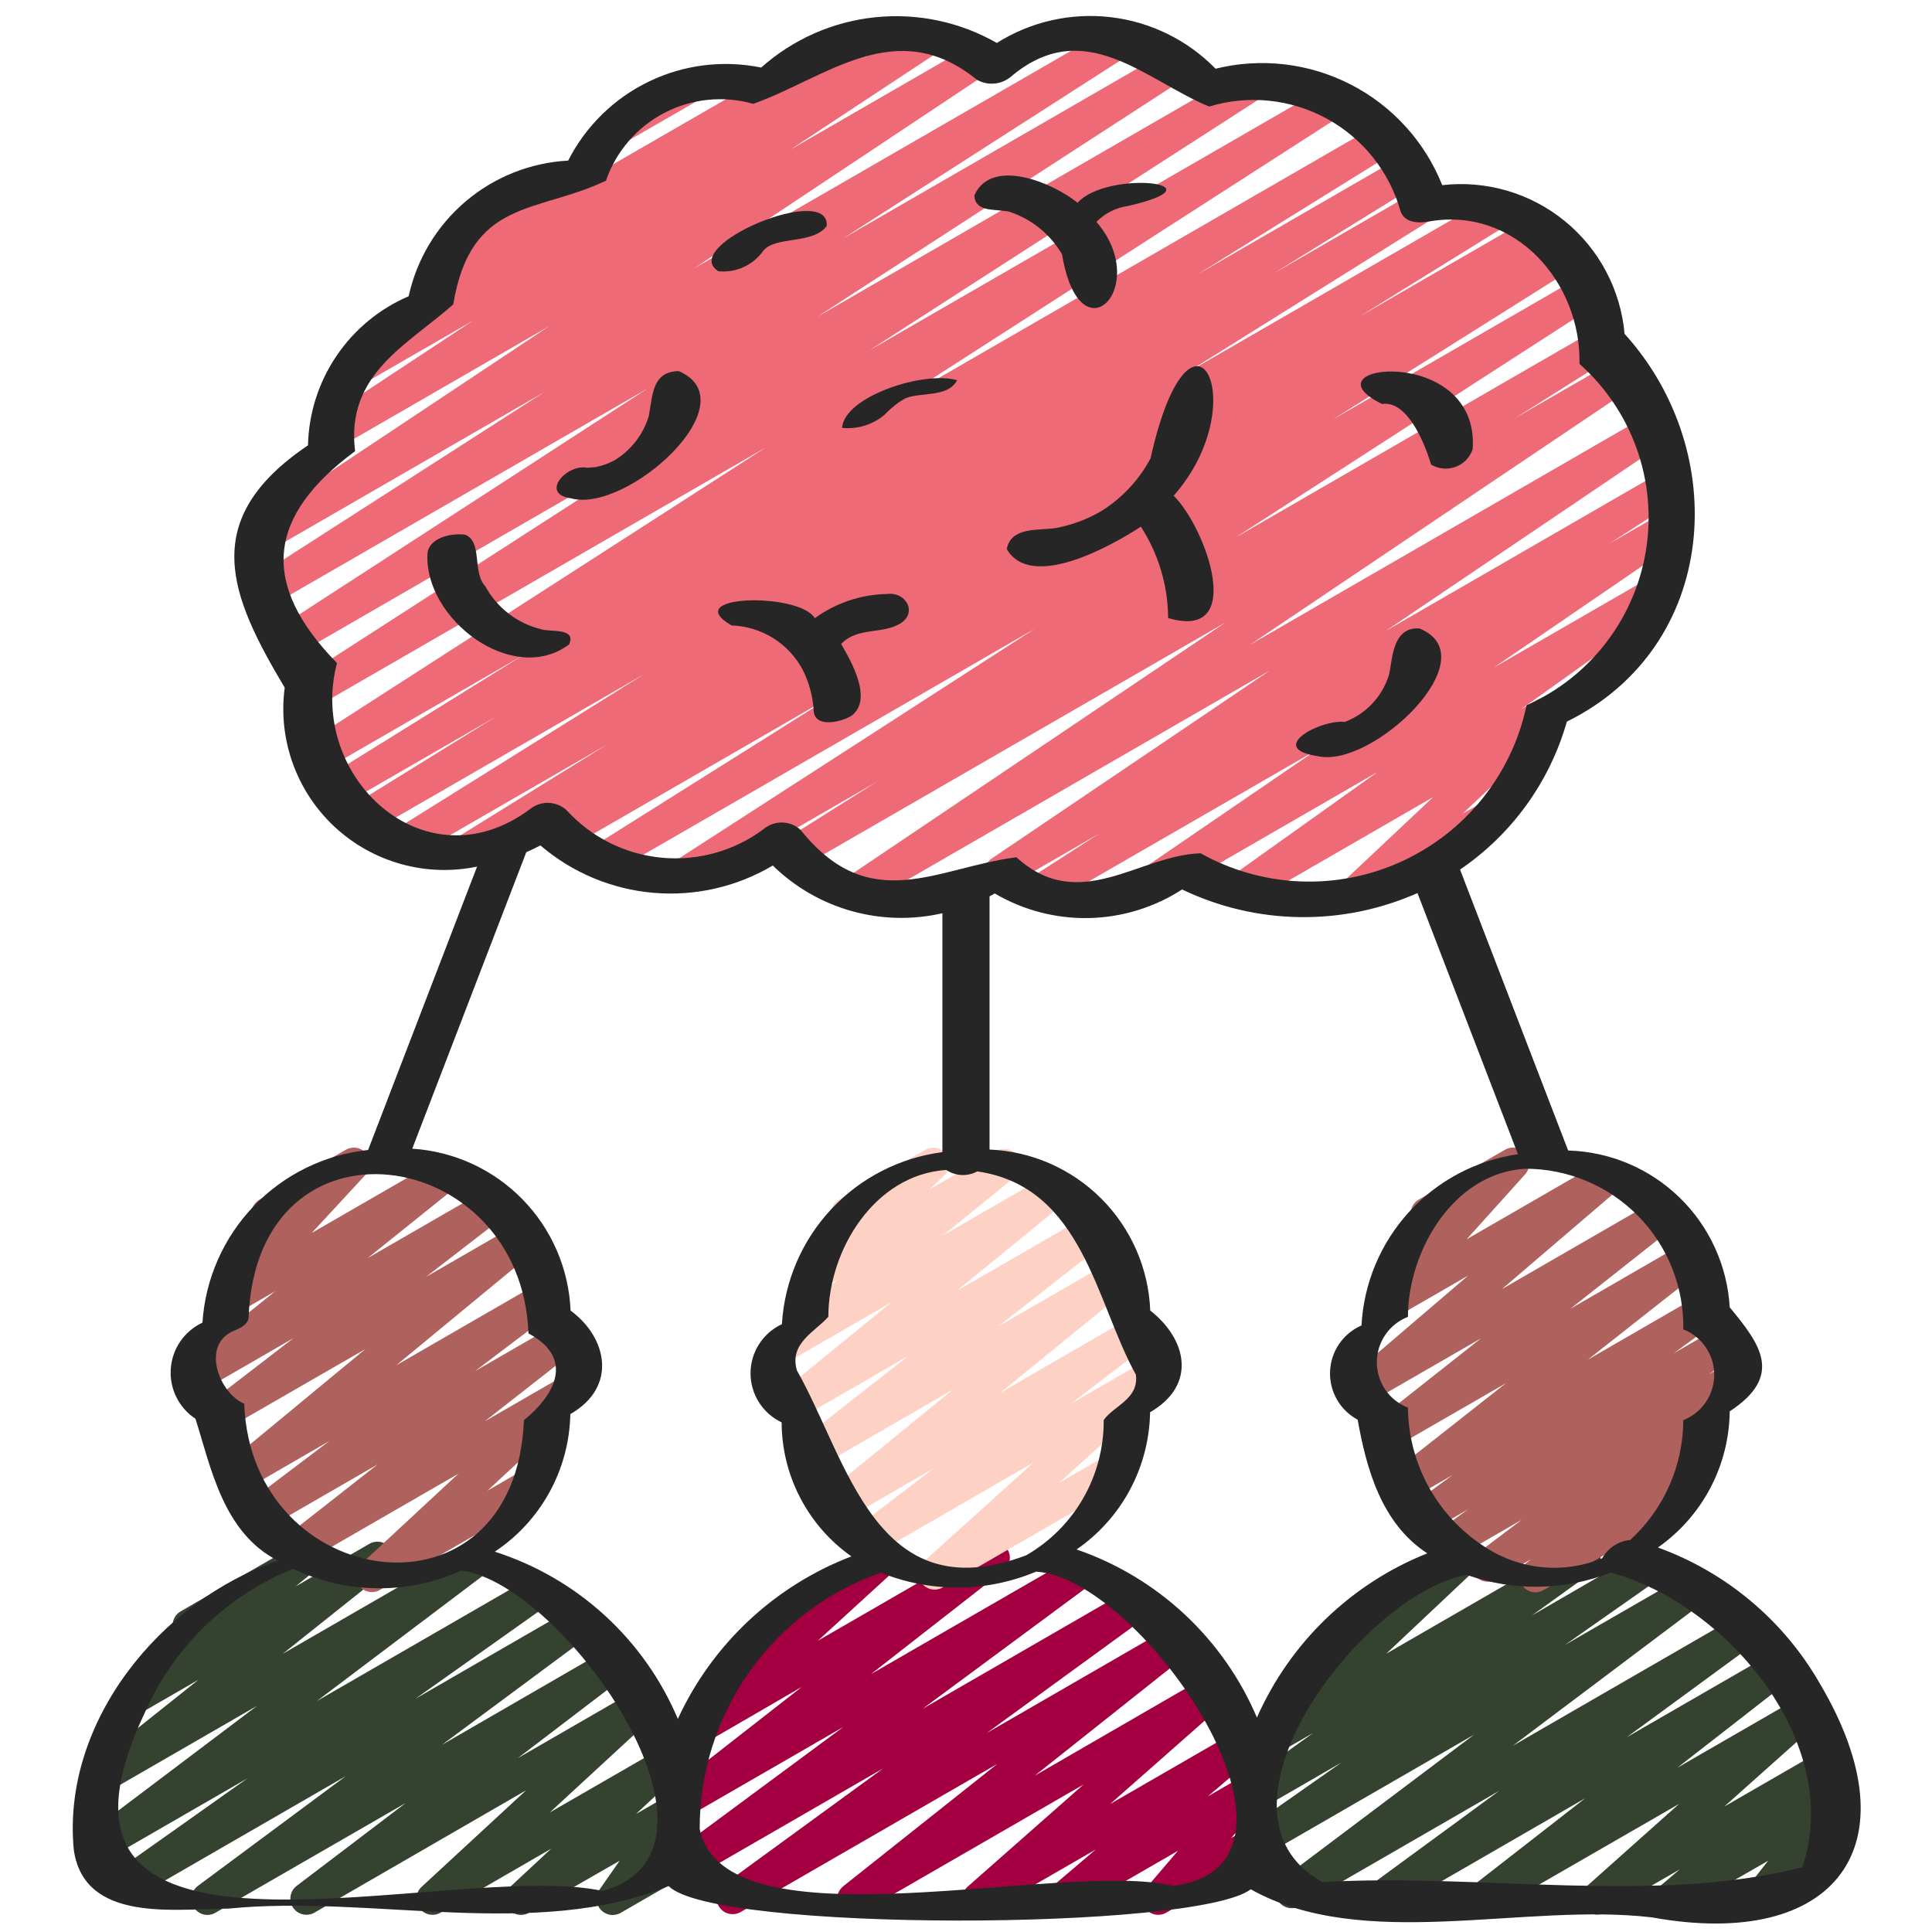 <?xml version="1.0" encoding="UTF-8"?> <svg xmlns="http://www.w3.org/2000/svg" width="512" height="512" viewBox="0 0 512 512" fill="none"><path d="M357.991 241.903C357.134 241.905 356.296 241.649 355.587 241.169C354.878 240.688 354.329 240.005 354.013 239.209C353.698 238.413 353.629 237.54 353.816 236.704C354.004 235.867 354.438 235.107 355.064 234.522L379.81 211.234L330.488 239.701C329.539 240.243 328.418 240.399 327.357 240.139C326.296 239.879 325.375 239.222 324.785 238.303C324.194 237.384 323.978 236.273 324.182 235.2C324.385 234.126 324.993 233.172 325.88 232.533L365.133 204.544L303.514 240.12C302.558 240.674 301.424 240.837 300.351 240.572C299.277 240.307 298.349 239.636 297.76 238.701C297.172 237.765 296.969 236.637 297.196 235.555C297.422 234.473 298.06 233.522 298.974 232.9L348.885 198.767L277.334 240.043C276.855 240.335 276.324 240.529 275.77 240.616C275.216 240.703 274.651 240.679 274.106 240.547C273.561 240.415 273.048 240.177 272.595 239.847C272.142 239.517 271.759 239.1 271.467 238.622C271.175 238.143 270.98 237.612 270.894 237.058C270.807 236.505 270.83 235.939 270.962 235.394C271.094 234.85 271.332 234.336 271.662 233.883C271.993 233.43 272.409 233.047 272.888 232.755L291.277 220.937L267.281 234.786C266.324 235.331 265.194 235.486 264.126 235.217C263.058 234.948 262.136 234.276 261.552 233.342C260.968 232.409 260.767 231.286 260.992 230.208C261.217 229.13 261.85 228.18 262.759 227.558L336.504 177.707L228.429 240.111C227.469 240.711 226.311 240.905 225.208 240.65C224.106 240.396 223.149 239.714 222.55 238.754C221.95 237.795 221.756 236.636 222.01 235.533C222.265 234.431 222.947 233.474 223.906 232.875L324.762 164.966L212.164 229.965C211.2 230.48 210.075 230.606 209.021 230.316C207.968 230.026 207.065 229.342 206.5 228.406C205.936 227.471 205.751 226.354 205.986 225.286C206.221 224.219 206.856 223.282 207.761 222.669L232.346 207.189L182.716 235.844C181.752 236.393 180.613 236.545 179.539 236.268C178.466 235.991 177.542 235.307 176.964 234.36C176.386 233.414 176.199 232.28 176.443 231.198C176.687 230.117 177.342 229.172 178.27 228.565L274.202 166.639L161.408 231.757C160.436 232.34 159.272 232.512 158.173 232.237C157.074 231.962 156.129 231.261 155.546 230.289C154.963 229.317 154.79 228.153 155.066 227.054C155.341 225.955 156.041 225.009 157.014 224.427L221.244 184.038L150.724 224.751C149.752 225.331 148.59 225.502 147.492 225.225C146.394 224.948 145.451 224.247 144.871 223.275C144.29 222.303 144.119 221.14 144.396 220.042C144.673 218.944 145.375 218.001 146.347 217.421L151.655 214.17L125.329 229.359C124.358 229.941 123.196 230.113 122.098 229.837C121.001 229.562 120.057 228.862 119.475 227.891C118.894 226.92 118.722 225.758 118.997 224.66C119.272 223.563 119.972 222.619 120.943 222.037L160.785 197.368L109.031 227.234C108.062 227.793 106.913 227.949 105.83 227.668C104.747 227.388 103.818 226.694 103.242 225.736C102.666 224.777 102.489 223.631 102.75 222.543C103.011 221.456 103.688 220.514 104.636 219.921L170.667 178.68L97.673 220.817C96.707 221.32 95.586 221.435 94.539 221.138C93.492 220.841 92.597 220.156 92.039 219.221C91.481 218.287 91.301 217.174 91.536 216.111C91.771 215.049 92.403 214.116 93.304 213.504L131.268 190.02L90.761 213.402C89.79 213.983 88.628 214.155 87.53 213.88C86.432 213.605 85.489 212.905 84.907 211.934C84.325 210.963 84.153 209.801 84.428 208.703C84.704 207.605 85.404 206.662 86.375 206.08L138.761 173.56L85.854 204.109C84.888 204.698 83.727 204.88 82.626 204.613C81.526 204.347 80.577 203.654 79.987 202.688C79.398 201.722 79.216 200.561 79.483 199.46C79.749 198.36 80.442 197.411 81.408 196.821L202.889 118.613L83.823 187.358C83.344 187.651 82.811 187.847 82.256 187.934C81.7 188.021 81.133 187.998 80.587 187.866C79.484 187.6 78.531 186.906 77.939 185.937C77.348 184.968 77.165 183.804 77.431 182.701C77.698 181.598 78.391 180.645 79.36 180.053L184.32 112.393L78.413 173.577C77.448 174.167 76.287 174.35 75.187 174.085C74.087 173.821 73.137 173.13 72.546 172.164C71.956 171.199 71.773 170.039 72.037 168.938C72.302 167.838 72.993 166.888 73.959 166.298L171.725 102.895L71.629 160.674C70.665 161.223 69.526 161.375 68.452 161.098C67.379 160.821 66.455 160.136 65.877 159.19C65.299 158.244 65.112 157.11 65.356 156.028C65.6 154.946 66.255 154.002 67.183 153.395L144.239 103.902L71.492 145.92C70.534 146.466 69.4 146.618 68.331 146.346C67.262 146.074 66.34 145.399 65.758 144.462C65.176 143.524 64.98 142.398 65.211 141.319C65.441 140.24 66.081 139.293 66.995 138.675L145.502 86.46L90.223 118.374C89.266 118.89 88.147 119.021 87.097 118.74C86.047 118.458 85.143 117.787 84.571 116.862C83.999 115.937 83.802 114.829 84.02 113.763C84.238 112.698 84.854 111.756 85.743 111.13L125.44 84.915L94.976 102.485C94.013 103.045 92.869 103.207 91.789 102.934C90.709 102.662 89.778 101.979 89.195 101.029C88.612 100.08 88.424 98.94 88.67 97.854C88.916 96.767 89.578 95.82 90.513 95.215L114.014 79.915C113.08 79.665 112.257 79.109 111.676 78.336C111.053 77.494 110.762 76.451 110.858 75.408C110.954 74.365 111.43 73.393 112.196 72.678L121.174 64.333C120.5 63.976 119.934 63.446 119.534 62.796C119.135 62.147 118.917 61.402 118.903 60.64C118.889 59.877 119.08 59.126 119.455 58.462C119.83 57.798 120.377 57.247 121.037 56.866L142.763 44.297C143.672 43.761 144.747 43.581 145.781 43.792C146.815 44.002 147.734 44.589 148.361 45.437C148.988 46.286 149.278 47.337 149.176 48.387C149.073 49.437 148.585 50.412 147.806 51.123L145.357 53.419L228.199 5.632C229.162 5.072 230.305 4.911 231.386 5.183C232.466 5.455 233.397 6.139 233.98 7.088C234.562 8.038 234.751 9.177 234.505 10.264C234.258 11.35 233.597 12.297 232.661 12.902L228.548 15.573L244.583 6.264C245.542 5.727 246.672 5.581 247.737 5.857C248.801 6.133 249.718 6.81 250.295 7.745C250.873 8.681 251.068 9.803 250.838 10.879C250.608 11.954 249.972 12.899 249.063 13.517L209.468 39.654L257.929 11.682C258.888 11.137 260.021 10.984 261.09 11.256C262.159 11.528 263.081 12.203 263.663 13.141C264.245 14.078 264.441 15.204 264.211 16.283C263.98 17.362 263.34 18.31 262.426 18.927L183.919 71.134L296.107 6.392C296.585 6.1 297.117 5.905 297.67 5.818C298.224 5.732 298.79 5.755 299.334 5.887C299.879 6.019 300.393 6.257 300.845 6.587C301.298 6.917 301.682 7.334 301.974 7.812C302.265 8.291 302.46 8.822 302.547 9.376C302.633 9.93 302.61 10.495 302.478 11.04C302.346 11.585 302.108 12.098 301.778 12.551C301.448 13.004 301.031 13.387 300.553 13.679L223.454 63.172L309.931 13.244C310.894 12.684 312.038 12.523 313.118 12.795C314.198 13.067 315.129 13.751 315.712 14.7C316.295 15.649 316.483 16.789 316.237 17.875C315.99 18.962 315.329 19.909 314.394 20.514L216.593 83.951L330.948 17.92C331.91 17.398 333.034 17.266 334.09 17.549C335.146 17.833 336.053 18.511 336.624 19.444C337.194 20.377 337.385 21.493 337.156 22.563C336.927 23.632 336.297 24.573 335.394 25.19L230.434 92.826L351.881 22.75C352.847 22.16 354.008 21.979 355.108 22.245C356.209 22.512 357.158 23.204 357.747 24.171C358.337 25.137 358.518 26.298 358.252 27.398C357.986 28.498 357.293 29.448 356.327 30.037L234.727 108.28L365.227 32.947C366.196 32.401 367.34 32.255 368.416 32.541C369.491 32.826 370.412 33.52 370.983 34.475C371.554 35.43 371.729 36.57 371.472 37.652C371.214 38.735 370.544 39.673 369.604 40.269L317.44 72.678L371.303 41.557C372.271 41.032 373.404 40.902 374.466 41.194C375.528 41.485 376.436 42.176 377 43.122C377.565 44.067 377.741 45.194 377.494 46.267C377.246 47.34 376.593 48.276 375.672 48.879L337.604 72.422L375.211 50.714C376.18 50.155 377.329 49.999 378.411 50.279C379.494 50.56 380.423 51.254 380.999 52.212C381.575 53.171 381.752 54.317 381.491 55.404C381.231 56.492 380.553 57.434 379.606 58.027L313.685 99.26L395.674 51.925C396.641 51.393 397.777 51.256 398.844 51.543C399.91 51.831 400.823 52.521 401.391 53.468C401.959 54.415 402.138 55.546 401.89 56.622C401.641 57.698 400.985 58.636 400.06 59.238L360.235 83.908L406.187 57.378C407.155 56.853 408.288 56.723 409.35 57.014C410.412 57.306 411.32 57.997 411.885 58.943C412.449 59.888 412.626 61.015 412.378 62.088C412.13 63.161 411.478 64.097 410.556 64.7L405.163 68.019L412.885 63.565C413.852 63.023 414.992 62.879 416.063 63.163C417.134 63.446 418.053 64.135 418.625 65.084C419.197 66.033 419.378 67.168 419.128 68.248C418.879 69.327 418.219 70.267 417.289 70.869L353.058 111.258L418.85 73.276C419.811 72.754 420.936 72.621 421.992 72.905C423.048 73.189 423.955 73.867 424.526 74.8C425.096 75.733 425.287 76.849 425.058 77.918C424.829 78.988 424.198 79.928 423.296 80.546L327.407 142.456L421.914 87.893C422.879 87.363 424.012 87.226 425.075 87.511C426.139 87.796 427.051 88.482 427.621 89.424C428.191 90.367 428.374 91.493 428.133 92.567C427.891 93.642 427.244 94.581 426.326 95.189L401.63 110.737L427.52 95.821C428.476 95.291 429.599 95.149 430.657 95.423C431.715 95.697 432.627 96.366 433.206 97.293C433.785 98.22 433.986 99.334 433.768 100.405C433.55 101.475 432.93 102.422 432.034 103.049L331.196 170.914L436.523 110.08C437.48 109.513 438.622 109.342 439.704 109.604C440.785 109.867 441.722 110.541 442.313 111.484C442.904 112.428 443.103 113.564 442.868 114.652C442.633 115.74 441.982 116.693 441.054 117.308L367.309 167.16L440.696 124.783C441.658 124.254 442.788 124.116 443.85 124.399C444.911 124.681 445.823 125.363 446.395 126.301C446.967 127.239 447.155 128.361 446.92 129.434C446.685 130.508 446.045 131.449 445.133 132.062L426.59 144.009L441.174 135.595C442.127 135.064 443.248 134.919 444.306 135.19C445.363 135.461 446.276 136.127 446.858 137.05C447.439 137.974 447.645 139.085 447.432 140.156C447.219 141.226 446.604 142.175 445.713 142.805L395.844 176.939L437.658 152.824C438.607 152.282 439.727 152.125 440.788 152.386C441.849 152.646 442.77 153.303 443.361 154.222C443.952 155.141 444.167 156.252 443.964 157.325C443.76 158.399 443.152 159.353 442.266 159.992L403.012 187.998L407.279 185.532C408.188 184.979 409.271 184.786 410.316 184.99C411.36 185.194 412.29 185.782 412.924 186.637C413.557 187.491 413.849 188.552 413.741 189.611C413.633 190.669 413.133 191.649 412.339 192.358L387.593 215.646L394.052 211.917C395.028 211.407 396.162 211.293 397.219 211.6C398.276 211.906 399.173 212.609 399.724 213.562C400.275 214.515 400.436 215.644 400.174 216.713C399.912 217.781 399.248 218.708 398.319 219.298L360.107 241.323C359.466 241.701 358.735 241.901 357.991 241.903Z" fill="#EF6A77"></path><path d="M161.988 39.254C161.049 39.254 160.136 38.944 159.391 38.372C158.646 37.8 158.11 36.998 157.867 36.091C157.624 35.184 157.687 34.222 158.046 33.354C158.406 32.486 159.041 31.762 159.855 31.292L181.598 18.731C182.577 18.174 183.737 18.027 184.824 18.322C185.912 18.618 186.838 19.331 187.402 20.307C187.965 21.282 188.12 22.441 187.832 23.531C187.544 24.62 186.836 25.551 185.864 26.121L164.121 38.639C163.477 39.029 162.741 39.241 161.988 39.254Z" fill="#EF6A77"></path><path d="M226.134 507.478C225.247 507.479 224.382 507.204 223.659 506.691C222.937 506.178 222.391 505.452 222.099 504.616C221.808 503.779 221.784 502.871 222.031 502.02C222.278 501.169 222.785 500.416 223.48 499.866L264.32 467.439L196.31 506.692C195.363 507.244 194.241 507.411 193.175 507.159C192.11 506.906 191.182 506.253 190.584 505.335C189.986 504.417 189.765 503.305 189.965 502.228C190.165 501.151 190.771 500.192 191.659 499.55L234.095 468.617L183.484 497.835C182.54 498.375 181.426 498.535 180.368 498.282C179.311 498.028 178.39 497.38 177.794 496.471C177.198 495.561 176.972 494.458 177.162 493.387C177.352 492.317 177.944 491.359 178.816 490.71L223.488 457.668L182.085 481.562C181.149 482.103 180.043 482.27 178.99 482.028C177.936 481.785 177.014 481.152 176.41 480.256C175.805 479.36 175.563 478.268 175.733 477.2C175.902 476.133 176.47 475.169 177.323 474.505L212.506 447.036L187.051 461.799C186.143 462.305 185.081 462.462 184.065 462.24C183.049 462.019 182.149 461.434 181.534 460.596C180.919 459.757 180.631 458.723 180.724 457.688C180.818 456.652 181.286 455.686 182.042 454.972L203.879 435.021C202.917 435.085 201.962 434.821 201.17 434.273C200.377 433.726 199.793 432.925 199.513 432.003C199.233 431.081 199.274 430.092 199.628 429.195C199.982 428.299 200.629 427.549 201.464 427.068L232.039 409.421C232.947 408.915 234.009 408.758 235.025 408.979C236.041 409.201 236.941 409.785 237.556 410.624C238.171 411.462 238.459 412.496 238.365 413.532C238.272 414.567 237.803 415.533 237.048 416.248L216.747 434.808L261.214 409.139C262.15 408.598 263.256 408.431 264.309 408.674C265.362 408.916 266.285 409.549 266.889 410.445C267.494 411.341 267.736 412.433 267.566 413.501C267.397 414.568 266.828 415.532 265.976 416.196L230.801 443.665L284.561 412.647C285.505 412.106 286.619 411.946 287.677 412.2C288.734 412.453 289.655 413.101 290.251 414.011C290.847 414.92 291.073 416.023 290.883 417.094C290.693 418.165 290.102 419.123 289.229 419.772L244.523 452.83L299.35 421.18C300.296 420.628 301.418 420.461 302.484 420.714C303.55 420.966 304.477 421.619 305.075 422.537C305.673 423.455 305.894 424.568 305.694 425.645C305.494 426.722 304.888 427.68 304 428.322L261.504 459.264L310.264 431.104C311.197 430.559 312.303 430.388 313.358 430.626C314.412 430.865 315.337 431.495 315.945 432.389C316.553 433.283 316.799 434.374 316.633 435.443C316.467 436.511 315.901 437.477 315.051 438.144L274.219 470.571L319.966 444.117C320.881 443.603 321.953 443.445 322.978 443.672C324.003 443.899 324.908 444.495 325.52 445.347C326.133 446.2 326.41 447.248 326.298 448.291C326.187 449.335 325.694 450.301 324.915 451.004L294.195 478.089L326.707 459.315C327.63 458.781 328.719 458.611 329.76 458.84C330.801 459.068 331.719 459.678 332.333 460.549C332.947 461.42 333.213 462.489 333.079 463.546C332.944 464.604 332.418 465.572 331.606 466.262L320.094 476.058L329.387 470.699C330.258 470.201 331.278 470.026 332.266 470.205C333.253 470.384 334.146 470.906 334.787 471.679C335.428 472.451 335.777 473.425 335.77 474.429C335.764 475.433 335.405 476.402 334.754 477.167L326.272 487.1L330.215 484.821C331.194 484.265 332.354 484.118 333.441 484.413C334.529 484.708 335.455 485.421 336.018 486.397C336.582 487.373 336.736 488.532 336.448 489.621C336.16 490.71 335.453 491.642 334.481 492.211L309.06 506.88C308.19 507.379 307.171 507.554 306.184 507.376C305.196 507.198 304.303 506.678 303.662 505.906C303.02 505.135 302.67 504.163 302.674 503.159C302.679 502.156 303.036 501.186 303.685 500.42L312.167 490.479L283.759 506.88C282.838 507.404 281.755 507.566 280.721 507.335C279.687 507.104 278.776 506.497 278.165 505.632C277.554 504.766 277.287 503.704 277.416 502.653C277.544 501.601 278.059 500.635 278.861 499.943L290.39 490.129L261.376 506.88C260.461 507.394 259.389 507.553 258.364 507.326C257.34 507.099 256.434 506.503 255.822 505.65C255.209 504.798 254.933 503.75 255.044 502.707C255.156 501.663 255.648 500.697 256.427 499.994L287.147 472.917L228.301 506.88C227.646 507.272 226.897 507.479 226.134 507.478Z" fill="#A40041"></path><path d="M54.98 507.478C54.085 507.478 53.212 507.196 52.486 506.672C51.759 506.149 51.216 505.41 50.933 504.56C50.649 503.711 50.641 502.793 50.908 501.939C51.175 501.084 51.704 500.335 52.42 499.798L91.614 470.707L34.756 503.535C33.806 504.083 32.681 504.244 31.615 503.984C30.55 503.725 29.625 503.065 29.033 502.141C28.441 501.218 28.227 500.102 28.437 499.025C28.646 497.948 29.262 496.993 30.157 496.359L65.587 471.271L28.22 492.834C27.279 493.373 26.169 493.534 25.114 493.284C24.06 493.034 23.14 492.392 22.541 491.488C21.943 490.584 21.711 489.487 21.892 488.418C22.074 487.35 22.655 486.39 23.518 485.735L68.139 452.054L29.696 474.24C28.765 474.76 27.674 474.912 26.637 474.667C25.6 474.422 24.692 473.798 24.091 472.918C23.491 472.037 23.242 470.964 23.393 469.909C23.545 468.854 24.085 467.894 24.909 467.217L52.625 445.133L36.983 454.17C36.056 454.7 34.962 454.862 33.92 454.625C32.878 454.388 31.963 453.768 31.356 452.889C30.749 452.009 30.494 450.934 30.642 449.875C30.789 448.817 31.329 447.852 32.154 447.172L47.787 434.372C47.154 433.988 46.632 433.446 46.272 432.798C45.913 432.151 45.728 431.422 45.736 430.681C45.743 429.941 45.944 429.215 46.317 428.576C46.69 427.936 47.223 427.405 47.864 427.034L78.439 409.387C79.365 408.859 80.456 408.698 81.496 408.935C82.536 409.172 83.45 409.79 84.057 410.666C84.664 411.543 84.921 412.616 84.776 413.673C84.632 414.729 84.097 415.694 83.277 416.376L78.328 420.429L97.903 409.122C98.835 408.591 99.933 408.43 100.978 408.672C102.024 408.914 102.94 409.541 103.543 410.427C104.147 411.314 104.395 412.396 104.237 413.458C104.079 414.519 103.526 415.481 102.69 416.154L74.948 438.264L123.904 410.01C124.844 409.482 125.949 409.33 126.997 409.584C128.044 409.838 128.957 410.478 129.551 411.378C130.146 412.277 130.378 413.368 130.201 414.431C130.024 415.494 129.451 416.451 128.597 417.11L83.977 450.791L140.911 417.929C141.859 417.401 142.974 417.254 144.026 417.518C145.079 417.783 145.992 418.438 146.578 419.352C147.164 420.266 147.38 421.368 147.182 422.436C146.984 423.503 146.386 424.455 145.51 425.097L110.08 450.193L151.706 426.163C152.648 425.628 153.759 425.471 154.813 425.724C155.867 425.978 156.785 426.624 157.38 427.53C157.975 428.436 158.204 429.534 158.018 430.602C157.833 431.67 157.248 432.628 156.382 433.28L117.129 462.396L161.408 436.796C162.346 436.265 163.45 436.109 164.499 436.359C165.547 436.609 166.462 437.247 167.06 438.144C167.658 439.041 167.894 440.131 167.721 441.194C167.547 442.258 166.978 443.217 166.127 443.879L137.233 465.92L168.38 447.94C169.288 447.42 170.357 447.252 171.381 447.468C172.406 447.685 173.315 448.27 173.936 449.113C174.557 449.957 174.846 450.999 174.748 452.041C174.65 453.084 174.173 454.054 173.406 454.767L145.698 480.324L174.396 463.77C175.305 463.242 176.376 463.068 177.405 463.282C178.435 463.495 179.349 464.081 179.972 464.927C180.596 465.773 180.886 466.819 180.786 467.865C180.686 468.912 180.203 469.884 179.43 470.596L168.55 480.717L176.521 476.126C177.365 475.647 178.349 475.47 179.307 475.625C180.266 475.78 181.144 476.258 181.794 476.979C182.45 477.694 182.844 478.611 182.909 479.579C182.974 480.547 182.707 481.508 182.153 482.304L176.179 490.838C177.139 490.775 178.091 491.039 178.882 491.586C179.673 492.133 180.256 492.931 180.536 493.85C180.817 494.77 180.778 495.757 180.427 496.653C180.077 497.548 179.434 498.298 178.603 498.782L164.48 506.931C163.641 507.413 162.662 507.594 161.706 507.446C160.75 507.298 159.872 506.829 159.217 506.117C158.562 505.405 158.169 504.491 158.102 503.525C158.035 502.56 158.298 501.601 158.848 500.804L164.207 493.124L140.228 506.88C139.319 507.416 138.244 507.596 137.21 507.385C136.176 507.174 135.257 506.588 134.63 505.74C134.003 504.891 133.713 503.84 133.816 502.79C133.918 501.74 134.406 500.765 135.185 500.054L146.048 489.942L116.736 506.88C115.827 507.401 114.759 507.568 113.735 507.352C112.71 507.136 111.801 506.55 111.18 505.707C110.559 504.864 110.27 503.822 110.368 502.779C110.466 501.737 110.943 500.767 111.71 500.054L139.418 474.454L83.311 506.88C82.373 507.411 81.269 507.567 80.22 507.317C79.172 507.067 78.257 506.43 77.659 505.533C77.061 504.636 76.825 503.546 76.999 502.482C77.172 501.418 77.741 500.459 78.592 499.798L107.52 477.816L57.114 506.88C56.469 507.266 55.732 507.473 54.98 507.478ZM365.474 507.478C364.579 507.478 363.706 507.196 362.979 506.672C362.253 506.149 361.71 505.41 361.427 504.56C361.143 503.711 361.135 502.793 361.402 501.939C361.669 501.084 362.198 500.335 362.914 499.798L397.329 474.573L344.422 505.122C343.482 505.661 342.372 505.822 341.317 505.572C340.263 505.322 339.343 504.68 338.744 503.776C338.146 502.872 337.914 501.775 338.095 500.706C338.276 499.638 338.858 498.678 339.721 498.023L390.622 459.716L335.36 491.623C334.411 492.144 333.299 492.285 332.25 492.017C331.201 491.749 330.293 491.092 329.71 490.179C329.127 489.266 328.913 488.166 329.112 487.102C329.31 486.037 329.905 485.088 330.778 484.446L355.524 467.072L336.171 478.251C335.223 478.801 334.099 478.964 333.033 478.708C331.968 478.452 331.042 477.796 330.447 476.875C329.852 475.954 329.634 474.84 329.839 473.763C330.044 472.686 330.655 471.73 331.546 471.091L348.015 459.247L339.883 463.94C338.974 464.493 337.891 464.687 336.846 464.482C335.802 464.278 334.872 463.691 334.238 462.836C333.605 461.981 333.313 460.92 333.421 459.861C333.529 458.803 334.029 457.823 334.822 457.114L358.545 434.782C357.546 435.088 356.469 435.017 355.519 434.581C354.569 434.146 353.812 433.377 353.391 432.421C352.97 431.464 352.914 430.387 353.235 429.392C353.556 428.397 354.231 427.555 355.132 427.025L385.707 409.378C386.616 408.825 387.699 408.632 388.743 408.837C389.787 409.041 390.718 409.628 391.351 410.483C391.985 411.338 392.276 412.399 392.168 413.457C392.06 414.516 391.56 415.496 390.767 416.205L367.369 438.247L417.775 409.148C418.723 408.598 419.847 408.434 420.912 408.691C421.978 408.947 422.904 409.603 423.499 410.524C424.094 411.444 424.311 412.559 424.107 413.635C423.902 414.712 423.291 415.669 422.4 416.307L405.973 428.117L434.995 411.307C435.946 410.767 437.068 410.613 438.129 410.877C439.191 411.141 440.11 411.802 440.698 412.724C441.286 413.645 441.498 414.758 441.289 415.831C441.081 416.905 440.468 417.857 439.578 418.492L414.763 435.9L447.078 417.28C448.018 416.753 449.123 416.6 450.171 416.854C451.219 417.108 452.131 417.749 452.726 418.648C453.32 419.547 453.552 420.638 453.375 421.702C453.198 422.765 452.626 423.722 451.772 424.38L400.896 462.652L460.902 428.007C461.847 427.461 462.965 427.298 464.027 427.551C465.088 427.804 466.012 428.454 466.609 429.368C467.206 430.282 467.43 431.389 467.235 432.463C467.04 433.536 466.441 434.495 465.562 435.14L431.113 460.382L469.649 438.144C470.584 437.613 471.685 437.455 472.732 437.701C473.779 437.947 474.694 438.579 475.295 439.471C475.895 440.363 476.137 441.449 475.972 442.511C475.806 443.573 475.246 444.534 474.402 445.201L444.501 468.48L476.621 449.937C477.528 449.456 478.578 449.319 479.579 449.55C480.579 449.78 481.463 450.364 482.068 451.194C482.672 452.024 482.957 453.044 482.871 454.067C482.784 455.09 482.331 456.048 481.596 456.764L456.943 478.763L481.749 464.452C482.67 463.937 483.749 463.781 484.778 464.015C485.807 464.248 486.713 464.855 487.321 465.718C487.929 466.58 488.196 467.637 488.07 468.685C487.944 469.732 487.434 470.696 486.639 471.39L481.306 475.921L483.55 474.633C484.409 474.137 485.413 473.957 486.39 474.121C487.367 474.286 488.257 474.785 488.906 475.534C489.555 476.283 489.923 477.235 489.947 478.226C489.971 479.217 489.649 480.185 489.037 480.964L483.157 488.423C484.148 487.944 485.284 487.867 486.33 488.206C487.376 488.546 488.251 489.276 488.771 490.245C489.292 491.213 489.418 492.345 489.124 493.405C488.831 494.465 488.139 495.37 487.194 495.932L468.207 506.88C467.349 507.371 466.346 507.548 465.372 507.381C464.397 507.214 463.511 506.715 462.864 505.967C462.217 505.219 461.85 504.27 461.825 503.282C461.801 502.294 462.12 501.327 462.729 500.548L468.591 493.107L444.698 506.88C443.777 507.396 442.698 507.552 441.669 507.318C440.64 507.084 439.734 506.478 439.126 505.615C438.518 504.753 438.252 503.695 438.377 502.648C438.503 501.6 439.013 500.636 439.808 499.943L445.141 495.411L425.284 506.88C424.377 507.361 423.327 507.499 422.327 507.268C421.326 507.037 420.442 506.453 419.838 505.623C419.233 504.794 418.948 503.774 419.034 502.75C419.121 501.727 419.574 500.77 420.309 500.054L444.954 478.072L394.957 506.88C394.022 507.401 392.926 507.552 391.885 507.303C390.845 507.053 389.936 506.422 389.339 505.534C388.742 504.646 388.5 503.566 388.662 502.508C388.824 501.45 389.377 500.492 390.212 499.823L420.079 476.57L367.608 506.88C366.963 507.266 366.226 507.473 365.474 507.478Z" fill="#35422F"></path><path d="M406.929 421.99C406.047 421.988 405.188 421.713 404.469 421.203C403.75 420.693 403.207 419.972 402.914 419.141C402.621 418.309 402.593 417.407 402.834 416.559C403.075 415.711 403.572 414.958 404.258 414.404L405.734 413.218L396.348 418.637C395.409 419.161 394.307 419.311 393.262 419.057C392.217 418.804 391.307 418.165 390.712 417.269C390.118 416.373 389.884 415.286 390.057 414.224C390.23 413.163 390.798 412.207 391.646 411.546L403.251 402.773L385.911 412.783C384.964 413.342 383.837 413.514 382.766 413.262C381.696 413.01 380.763 412.354 380.164 411.432C379.565 410.509 379.346 409.39 379.552 408.31C379.758 407.229 380.373 406.27 381.269 405.632L389.009 400.026L378.82 405.905C377.876 406.438 376.764 406.591 375.71 406.334C374.657 406.077 373.741 405.428 373.149 404.519C372.557 403.611 372.333 402.511 372.522 401.443C372.712 400.376 373.301 399.42 374.17 398.771L384.939 390.904L373.504 397.508C372.571 398.043 371.47 398.205 370.422 397.963C369.374 397.721 368.457 397.092 367.853 396.203C367.249 395.313 367.003 394.228 367.165 393.164C367.327 392.101 367.884 391.138 368.725 390.468L399.07 366.575L369.579 383.582C368.645 384.117 367.545 384.279 366.497 384.037C365.449 383.795 364.531 383.166 363.927 382.276C363.323 381.386 363.078 380.301 363.239 379.238C363.401 378.175 363.959 377.212 364.8 376.542L392.482 354.671L362.257 372.113C361.337 372.635 360.256 372.796 359.224 372.566C358.192 372.336 357.282 371.73 356.67 370.867C356.059 370.004 355.79 368.945 355.916 367.895C356.042 366.845 356.553 365.879 357.35 365.184L389.12 338.014L369.587 349.295C368.707 349.808 367.672 349.989 366.67 349.805C365.668 349.621 364.765 349.085 364.124 348.294C363.483 347.502 363.146 346.507 363.174 345.489C363.203 344.47 363.595 343.496 364.279 342.741L379.81 325.513C378.813 325.946 377.688 325.982 376.665 325.614C375.642 325.246 374.798 324.501 374.305 323.531C373.813 322.562 373.71 321.441 374.016 320.398C374.322 319.355 375.015 318.468 375.953 317.918L398.848 304.691C399.728 304.184 400.76 304.008 401.759 304.194C402.757 304.38 403.657 304.916 404.296 305.706C404.934 306.495 405.27 307.487 405.243 308.503C405.216 309.518 404.827 310.49 404.147 311.245L388.676 328.422L424.858 307.533C425.779 307.001 426.866 306.832 427.905 307.06C428.944 307.287 429.861 307.895 430.475 308.764C431.089 309.632 431.357 310.699 431.225 311.755C431.094 312.811 430.573 313.779 429.764 314.47L398.037 341.615L439.083 317.918C440.016 317.383 441.116 317.221 442.164 317.463C443.212 317.705 444.13 318.334 444.734 319.224C445.338 320.114 445.584 321.199 445.422 322.262C445.26 323.325 444.703 324.288 443.861 324.958L416.162 346.846L446.37 329.387C447.303 328.862 448.399 328.707 449.441 328.953C450.482 329.198 451.394 329.826 451.994 330.712C452.594 331.598 452.84 332.677 452.682 333.736C452.524 334.794 451.973 335.755 451.14 336.427L420.796 360.32L449.707 343.62C450.651 343.087 451.763 342.934 452.816 343.191C453.87 343.449 454.786 344.098 455.378 345.006C455.97 345.914 456.194 347.014 456.005 348.082C455.815 349.15 455.226 350.105 454.357 350.754L443.571 358.622L455.893 351.514C456.841 350.955 457.967 350.783 459.038 351.035C460.109 351.287 461.041 351.942 461.64 352.865C462.239 353.788 462.459 354.906 462.253 355.987C462.047 357.067 461.432 358.027 460.535 358.665L452.855 364.237L458.206 361.148C459.145 360.613 460.252 360.455 461.304 360.705C462.355 360.955 463.272 361.595 463.87 362.495C464.468 363.395 464.703 364.489 464.525 365.555C464.348 366.621 463.773 367.58 462.916 368.239L450.347 377.762C451.2 377.539 452.1 377.584 452.927 377.889C453.754 378.194 454.468 378.745 454.972 379.469C455.578 380.356 455.827 381.44 455.669 382.503C455.51 383.566 454.957 384.531 454.118 385.203L448.145 389.982C449.03 390.097 449.856 390.487 450.508 391.097C451.159 391.706 451.603 392.504 451.778 393.379C451.952 394.254 451.847 395.162 451.479 395.975C451.111 396.787 450.497 397.464 449.724 397.909L409.02 421.41C408.386 421.784 407.665 421.984 406.929 421.99Z" fill="#AF615D"></path><path d="M247.672 421.265C246.809 421.265 245.968 421.003 245.257 420.515C244.546 420.027 244 419.335 243.691 418.53C243.382 417.725 243.323 416.846 243.523 416.007C243.724 415.169 244.173 414.41 244.813 413.832L273.92 387.567L231.416 412.1C230.478 412.638 229.372 412.801 228.319 412.554C227.267 412.308 226.347 411.672 225.746 410.773C225.145 409.875 224.907 408.783 225.08 407.716C225.253 406.649 225.825 405.688 226.68 405.026L247.467 389.12L223.206 403.115C222.279 403.636 221.19 403.791 220.153 403.551C219.117 403.31 218.208 402.691 217.604 401.815C217 400.939 216.746 399.869 216.89 398.815C217.035 397.761 217.568 396.799 218.385 396.117L252.587 368.222L216.806 388.881C215.873 389.409 214.774 389.565 213.73 389.319C212.686 389.074 211.773 388.444 211.172 387.555C210.572 386.666 210.328 385.583 210.49 384.523C210.651 383.462 211.207 382.502 212.045 381.832L240.76 359.296L211.797 376.013C210.869 376.543 209.776 376.705 208.734 376.468C207.692 376.231 206.777 375.611 206.17 374.732C205.563 373.852 205.308 372.777 205.456 371.718C205.603 370.66 206.143 369.695 206.968 369.015L236.228 345.122L208.282 361.25C207.354 361.78 206.261 361.943 205.218 361.705C204.176 361.468 203.261 360.848 202.654 359.969C202.047 359.089 201.792 358.014 201.94 356.955C202.088 355.897 202.627 354.932 203.452 354.253L222.319 338.893L217.438 341.7C216.529 342.221 215.461 342.388 214.436 342.172C213.412 341.956 212.503 341.37 211.882 340.527C211.261 339.684 210.972 338.642 211.07 337.599C211.167 336.557 211.645 335.587 212.412 334.874L222.601 325.487C221.899 325.152 221.303 324.632 220.876 323.984C220.448 323.335 220.206 322.582 220.175 321.805C220.145 321.029 220.326 320.259 220.701 319.578C221.076 318.898 221.629 318.332 222.302 317.943L245.197 304.717C246.106 304.189 247.177 304.015 248.207 304.229C249.236 304.442 250.15 305.028 250.773 305.874C251.397 306.72 251.687 307.766 251.587 308.812C251.487 309.859 251.004 310.831 250.232 311.543L246.187 315.281L263.962 305.041C264.891 304.498 265.991 304.327 267.042 304.561C268.092 304.795 269.016 305.417 269.626 306.303C270.237 307.19 270.491 308.274 270.336 309.339C270.181 310.404 269.629 311.371 268.792 312.047L249.907 327.407L277.854 311.279C278.782 310.739 279.88 310.569 280.928 310.803C281.976 311.037 282.897 311.657 283.508 312.541C284.119 313.424 284.374 314.505 284.223 315.568C284.072 316.631 283.525 317.598 282.692 318.276L253.44 342.17L288.538 321.903C289.472 321.365 290.575 321.2 291.626 321.443C292.676 321.685 293.596 322.316 294.2 323.209C294.805 324.102 295.049 325.19 294.883 326.256C294.717 327.321 294.155 328.284 293.308 328.951L264.593 351.488L294.46 334.242C295.388 333.721 296.476 333.566 297.513 333.806C298.549 334.046 299.459 334.665 300.062 335.541C300.666 336.418 300.921 337.488 300.776 338.542C300.632 339.596 300.098 340.558 299.281 341.239L265.037 369.135L299.768 349.082C300.705 348.554 301.806 348.4 302.852 348.65C303.897 348.9 304.81 349.535 305.408 350.429C306.005 351.323 306.243 352.41 306.074 353.471C305.904 354.533 305.341 355.492 304.495 356.156L283.725 372.053L304.725 359.927C305.633 359.434 306.689 359.287 307.697 359.513C308.705 359.74 309.597 360.324 310.206 361.158C310.816 361.992 311.103 363.019 311.013 364.048C310.923 365.077 310.463 366.039 309.717 366.754L280.593 393.02L294.025 385.263C295.004 384.706 296.164 384.559 297.251 384.854C298.339 385.15 299.265 385.863 299.828 386.839C300.392 387.814 300.546 388.973 300.258 390.063C299.97 391.152 299.263 392.083 298.291 392.653L249.805 420.693C249.158 421.072 248.421 421.27 247.672 421.265Z" fill="#FDD1C3"></path><path d="M98.535 421.922C97.678 421.921 96.842 421.662 96.135 421.18C95.427 420.697 94.882 420.012 94.569 419.215C94.256 418.418 94.19 417.545 94.38 416.71C94.57 415.875 95.007 415.116 95.633 414.533L121.472 390.554L80.632 414.123C79.698 414.651 78.599 414.807 77.555 414.561C76.511 414.316 75.598 413.685 74.997 412.797C74.397 411.908 74.153 410.825 74.315 409.765C74.477 408.704 75.032 407.744 75.87 407.074L100.071 388.088L70.912 404.924C69.973 405.459 68.866 405.617 67.814 405.367C66.763 405.117 65.846 404.477 65.248 403.577C64.65 402.676 64.415 401.583 64.593 400.517C64.77 399.451 65.345 398.491 66.202 397.833L87.237 381.91L65.11 394.71C64.184 395.235 63.095 395.395 62.057 395.159C61.019 394.922 60.107 394.306 59.5 393.432C58.893 392.558 58.634 391.488 58.776 390.433C58.917 389.378 59.447 388.413 60.263 387.729L96.837 357.513L61.44 377.907C60.503 378.435 59.402 378.589 58.356 378.339C57.31 378.089 56.398 377.454 55.8 376.56C55.203 375.666 54.965 374.579 55.134 373.518C55.303 372.456 55.867 371.497 56.713 370.833L77.765 354.62L53.812 368.444C52.88 368.994 51.774 369.169 50.718 368.935C49.663 368.7 48.735 368.074 48.124 367.181C47.512 366.289 47.262 365.198 47.425 364.129C47.587 363.059 48.15 362.091 48.999 361.421L72.943 342.187L62.481 348.22C61.597 348.733 60.557 348.911 59.553 348.722C58.548 348.533 57.644 347.99 57.006 347.191C56.368 346.392 56.039 345.39 56.077 344.368C56.116 343.346 56.52 342.373 57.216 341.624L71.894 325.769C70.897 326.013 69.846 325.889 68.933 325.421C68.02 324.953 67.306 324.171 66.922 323.219C66.539 322.268 66.511 321.21 66.844 320.239C67.177 319.269 67.849 318.451 68.736 317.935L91.631 304.709C92.516 304.196 93.555 304.017 94.56 304.206C95.565 304.395 96.468 304.939 97.106 305.738C97.744 306.537 98.074 307.539 98.035 308.56C97.997 309.582 97.593 310.556 96.896 311.305L82.612 326.75L116.617 307.123C117.548 306.585 118.648 306.418 119.698 306.656C120.747 306.894 121.667 307.52 122.275 308.408C122.882 309.296 123.132 310.38 122.973 311.444C122.815 312.509 122.261 313.474 121.421 314.146L97.451 333.398L129.135 315.119C130.072 314.592 131.174 314.438 132.219 314.688C133.265 314.937 134.178 315.573 134.775 316.467C135.373 317.361 135.61 318.447 135.441 319.509C135.272 320.571 134.708 321.529 133.863 322.193L112.862 338.407L136.755 324.625C137.682 324.091 138.775 323.924 139.818 324.157C140.862 324.39 141.78 325.007 142.39 325.885C143.001 326.762 143.26 327.837 143.115 328.897C142.971 329.956 142.434 330.923 141.611 331.606L105.003 361.814L142.234 340.327C143.173 339.792 144.28 339.634 145.332 339.884C146.383 340.134 147.301 340.774 147.899 341.674C148.497 342.574 148.731 343.668 148.554 344.734C148.376 345.8 147.801 346.759 146.944 347.418L125.918 363.341L147.917 350.643C148.851 350.105 149.955 349.941 151.005 350.183C152.056 350.426 152.976 351.057 153.58 351.95C154.184 352.842 154.428 353.931 154.262 354.996C154.097 356.062 153.534 357.025 152.687 357.692L128.47 376.662L149.999 364.237C150.908 363.709 151.98 363.535 153.009 363.749C154.038 363.963 154.952 364.548 155.576 365.394C156.2 366.24 156.489 367.286 156.389 368.333C156.289 369.379 155.807 370.351 155.034 371.064L129.195 395.034L138.752 389.513C139.732 388.956 140.892 388.809 141.979 389.104C143.066 389.399 143.993 390.113 144.556 391.089C145.119 392.064 145.274 393.223 144.986 394.312C144.698 395.402 143.991 396.333 143.019 396.903L100.694 421.351C100.039 421.734 99.293 421.932 98.535 421.922Z" fill="#AF615D"></path><path d="M482.33 446.242C472.741 429.487 457.515 416.68 439.364 410.104C445.174 406.033 449.93 400.638 453.239 394.364C456.548 388.09 458.315 381.117 458.394 374.025C472.755 364.578 466.509 356.258 458.394 346.453C457.757 335.423 453.004 325.032 445.075 317.337C437.146 309.642 426.618 305.203 415.573 304.896L386.927 230.443C400.669 221.1 410.688 207.224 415.232 191.241C455.612 171.307 458.889 119.748 430.524 88.465C430.011 82.677 428.345 77.05 425.624 71.917C422.902 66.783 419.18 62.247 414.676 58.575C410.173 54.903 404.98 52.169 399.404 50.536C393.828 48.904 387.981 48.404 382.208 49.067C377.61 37.537 368.995 28.061 357.954 22.39C346.913 16.718 334.192 15.233 322.142 18.21C314.717 10.615 304.914 5.794 294.365 4.552C283.817 3.309 273.161 5.721 264.175 11.383C254.395 5.788 243.103 3.407 231.896 4.577C220.69 5.747 210.133 10.408 201.72 17.903C191.67 15.845 181.222 17.144 171.982 21.599C162.742 26.054 155.22 33.42 150.571 42.564C140.561 43.101 131.005 46.908 123.368 53.401C115.731 59.894 110.436 68.714 108.297 78.507C100.529 81.84 93.885 87.338 89.155 94.343C84.425 101.348 81.81 109.566 81.621 118.016C52.344 137.771 60.928 157.85 75.452 182.238C74.549 188.996 75.28 195.873 77.582 202.29C79.884 208.708 83.691 214.481 88.683 219.125C93.676 223.769 99.708 227.149 106.276 228.981C112.843 230.814 119.754 231.046 126.43 229.658L97.553 304.751C86.017 305.987 75.288 311.255 67.256 319.627C59.224 327.999 54.405 338.938 53.649 350.515C51.293 351.617 49.273 353.327 47.797 355.47C46.322 357.612 45.445 360.109 45.256 362.704C45.068 365.298 45.574 367.896 46.724 370.23C47.874 372.563 49.625 374.548 51.797 375.979C55.91 388.941 59.119 406.153 73.634 413.585C42.633 424.166 16.316 456.252 19.55 490.189C22.315 509.705 46.473 505.805 60.51 505.805C98.475 502.016 141.705 514.278 177.212 499.832C189.159 512.077 317.082 511.667 331.46 500.685C361.464 517.478 403.934 504.098 437.837 508.134C486.17 516.881 507.793 489.378 482.33 446.242ZM446.089 352.29C448.506 353.24 450.581 354.896 452.043 357.042C453.505 359.188 454.288 361.725 454.288 364.322C454.288 366.919 453.505 369.456 452.043 371.602C450.581 373.748 448.506 375.404 446.089 376.354C446.07 382.33 444.811 388.236 442.392 393.701C439.972 399.165 436.446 404.067 432.034 408.098C430.493 408.247 429.011 408.767 427.715 409.614C426.419 410.461 425.348 411.61 424.593 412.962C419.628 415.012 414.241 415.83 408.891 415.345C403.542 414.861 398.389 413.089 393.873 410.18C387.574 406.23 382.371 400.758 378.745 394.267C375.118 387.777 373.183 380.478 373.12 373.043C370.693 372.103 368.606 370.451 367.135 368.304C365.664 366.156 364.876 363.614 364.876 361.011C364.876 358.408 365.664 355.866 367.135 353.719C368.606 351.571 370.693 349.919 373.12 348.979C373.12 331.503 385.203 310.81 404.25 309.726C409.807 309.722 415.309 310.825 420.434 312.972C425.56 315.118 430.206 318.265 434.102 322.228C437.997 326.191 441.063 330.891 443.122 336.052C445.18 341.214 446.188 346.734 446.089 352.29ZM399.71 299.221L402.27 305.877C391.179 307.484 380.987 312.884 373.428 321.157C365.869 329.431 361.409 340.067 360.807 351.258C358.416 352.3 356.367 353.994 354.893 356.146C353.42 358.299 352.583 360.822 352.477 363.428C352.371 366.034 353.001 368.617 354.294 370.882C355.588 373.147 357.493 375.002 359.791 376.235C362.129 389.222 366.08 403.755 378.249 411.648C358.084 419.689 341.875 435.313 333.099 455.168C328.698 444.81 322.171 435.492 313.938 427.819C305.706 420.145 295.953 414.287 285.312 410.624C291.215 406.548 296.061 401.124 299.448 394.8C302.835 388.476 304.664 381.436 304.785 374.264C317.329 366.985 314.471 354.85 304.828 347.307C304.385 336.146 299.758 325.56 291.867 317.654C283.976 309.749 273.398 305.103 262.238 304.64V237.542C262.707 237.312 263.151 237.022 263.62 236.774C271.179 241.222 279.826 243.479 288.594 243.292C297.362 243.105 305.905 240.482 313.267 235.716C322.977 240.379 333.582 242.879 344.352 243.044C355.121 243.209 365.798 241.035 375.646 236.672L399.71 299.221ZM271.975 412.16C232.115 427.273 224.649 386.884 211.2 363.204C209.05 355.977 215.979 352.964 219.52 348.962C219.52 331.315 231.74 311.288 250.778 310.05C251.978 310.86 253.378 311.324 254.824 311.392C256.27 311.46 257.708 311.128 258.978 310.434C286.993 314.445 290.441 345.284 301.022 364.305C301.833 370.799 295.194 372.48 292.489 376.337C292.547 383.59 290.679 390.728 287.074 397.022C283.47 403.316 278.259 408.54 271.975 412.16ZM89.31 175.727C68.83 154.769 70.682 136.866 94.106 119.561C91.546 99.2 107.964 91.401 120.115 80.674C124.757 52.514 142.302 56.636 160.589 47.881C163.252 40.136 168.784 33.707 176.046 29.919C183.307 26.131 191.745 25.273 199.62 27.52C218.863 20.693 237.457 3.721 258.825 21.094C260.197 21.896 261.779 22.267 263.365 22.157C264.951 22.047 266.467 21.463 267.716 20.48C287.343 3.712 303.599 21.333 320.444 28.237C325.588 26.673 330.992 26.149 336.34 26.698C341.689 27.245 346.875 28.854 351.595 31.429C356.314 34.004 360.474 37.493 363.83 41.694C367.186 45.894 369.671 50.721 371.14 55.893C372.139 59.051 375.834 59.204 378.522 58.726C401.425 54.571 419.072 74.854 418.577 96.435C425.394 102.478 430.584 110.136 433.673 118.705C436.761 127.275 437.649 136.483 436.255 145.485C434.86 154.488 431.228 162.996 425.691 170.229C420.155 177.463 412.891 183.191 404.565 186.889C402.662 195.925 398.66 204.388 392.882 211.592C387.105 218.796 379.713 224.54 371.306 228.36C362.898 232.181 353.71 233.969 344.483 233.583C335.256 233.196 326.249 230.644 318.191 226.133C301.875 226.577 286.08 242.415 269.355 227.183C248.26 229.888 230.596 242.927 212.181 219.955C210.862 218.723 209.136 218.017 207.33 217.971C205.525 217.926 203.766 218.544 202.385 219.708C194.619 225.509 184.973 228.214 175.324 227.296C165.674 226.378 156.711 221.903 150.178 214.741C148.853 213.515 147.127 212.814 145.323 212.768C143.518 212.722 141.758 213.336 140.373 214.494C112.469 235.102 81.365 205.653 89.31 175.727ZM143.207 224.043C151.63 231.254 162.1 235.646 173.147 236.603C184.194 237.559 195.263 235.032 204.8 229.376C210.633 235.079 217.806 239.225 225.659 241.433C233.512 243.641 241.795 243.841 249.745 242.014V305.331C238.458 306.791 228.035 312.143 220.271 320.465C212.507 328.786 207.89 339.556 207.215 350.916C204.738 352.066 202.64 353.898 201.167 356.198C199.694 358.498 198.907 361.17 198.899 363.901C198.891 366.632 199.662 369.309 201.121 371.617C202.581 373.926 204.668 375.77 207.138 376.934C207.161 383.902 208.851 390.763 212.068 396.943C215.285 403.123 219.936 408.444 225.63 412.459C205.265 420.262 188.758 435.718 179.635 455.526C175.223 445.079 168.602 435.709 160.229 428.061C151.855 420.412 141.926 414.664 131.123 411.213C137.158 407.207 142.132 401.798 145.618 395.449C149.105 389.1 151.001 382 151.143 374.758C163.874 367.437 160.751 354.278 151.211 347.332C150.749 336.26 146.208 325.75 138.462 317.826C130.715 309.901 120.311 305.123 109.252 304.41L139.469 225.843C140.74 225.28 141.986 224.7 143.207 224.043ZM64.7 371.977C58.104 369.263 53.112 356.326 62.012 352.666C63.599 352.017 65.886 350.959 65.886 348.979C68.156 292.949 138.215 303.198 140.049 353.365C152.491 360.021 146.876 369.869 138.854 376.354C136.533 432.213 66.458 422.101 64.725 371.977H64.7ZM159.727 501.129C119.356 492.373 1.886 531.345 38.204 454.255C45.785 436.712 59.983 422.869 77.713 415.736C84.662 419.064 92.254 420.831 99.958 420.914C107.662 420.996 115.29 419.392 122.308 416.213C149.803 419.84 198.716 490.385 159.727 501.129ZM310.869 499.78C281.856 492.681 192.043 517.077 185.429 484.693C185.385 469.789 189.982 455.24 198.582 443.066C207.182 430.892 219.358 421.698 233.421 416.76C246.628 422.121 261.421 422.029 274.56 416.504C302.805 418.133 354.449 494.182 310.869 499.78ZM477.628 494.848C438.468 504.841 391.876 496.307 350.481 498.782C316.817 480.299 361.054 422.229 388.711 417.357C401.095 421.76 414.653 421.542 426.889 416.742C457.959 425.199 488.696 462.251 477.628 494.848Z" fill="#262626"></path><path d="M150.818 170.778C152.84 166.341 145.894 167.544 143.445 166.767C140.312 166.005 137.373 164.596 134.816 162.631C132.259 160.667 130.141 158.189 128.597 155.358C125.09 151.586 127.94 143.488 123.264 141.705C119.723 141.184 113.681 142.464 113.288 146.688C112.316 164.054 135.919 181.939 150.818 170.778ZM158.174 123.64H158.268C156.885 123.734 157.653 123.734 158.174 123.64ZM162.688 122.027C163.49 121.447 163.106 121.762 162.688 122.027Z" fill="#262626"></path><path d="M151.347 132.07C166.195 136.09 198.887 106.607 179.874 98.338C172.681 98.483 172.988 104.917 171.93 110.285C170.403 115.33 167.009 119.602 162.441 122.231L162.688 122.052C161.307 122.818 159.816 123.367 158.268 123.682H158.498C158.012 123.853 153.088 124.1 155.853 124.015C150.477 122.615 142.789 130.85 151.347 132.07ZM349.21 200.388C363.58 203.802 394.838 174.054 376.124 166.536C368.546 166.084 369.024 175.923 368.034 179.029C367.146 181.819 365.64 184.372 363.628 186.498C361.615 188.624 359.149 190.269 356.412 191.309C349.773 190.635 335.539 198.374 349.21 200.388ZM304.888 121.523C301.811 127.263 297.275 132.09 291.738 135.518C287.981 137.693 283.875 139.2 279.603 139.972C275.123 140.612 267.904 139.58 266.803 145.502C273.203 156.535 294.213 144.879 302.345 139.571C307.011 146.79 309.516 155.193 309.564 163.789C330.488 169.992 319.557 139.784 311.032 131.362C332.8 106.743 315.623 73.532 304.888 121.523ZM366.26 107.059C372.728 106.112 377.25 116.497 379.256 123.119C380.223 123.699 381.308 124.055 382.431 124.16C383.554 124.265 384.686 124.116 385.743 123.724C386.801 123.333 387.757 122.708 388.541 121.898C389.325 121.087 389.917 120.11 390.272 119.04C392.235 90.957 344.662 96.486 366.26 107.059ZM368.256 107.383C369.11 107.639 368.717 107.503 368.256 107.383ZM235.162 157.414C228.245 157.518 221.529 159.76 215.936 163.831C211.815 156.902 179.738 157.585 193.886 165.751C197.757 165.88 201.526 167.02 204.82 169.058C208.113 171.095 210.816 173.959 212.659 177.365C214.421 180.813 215.439 184.592 215.646 188.459C216.005 193.041 223.087 191.326 225.698 189.662C231.288 185.352 225.767 175.573 222.917 170.667C227.183 166.076 234.01 168.192 238.78 165.111C243.2 162.133 239.915 156.783 235.162 157.414ZM238.242 106.564C238.08 106.667 237.875 106.795 238.242 106.564Z" fill="#262626"></path><path d="M223.155 113.391C225.155 113.593 227.174 113.395 229.096 112.809C231.018 112.223 232.805 111.26 234.351 109.978C235.582 108.689 236.931 107.518 238.379 106.479C238.337 106.517 238.291 106.551 238.242 106.581C238.763 106.249 239.292 105.924 239.83 105.626C239.403 105.822 240.026 105.523 240.248 105.395L240.069 105.498C244.216 103.893 251.239 105.361 253.645 100.762C244.907 98.185 223.753 105.045 223.155 113.391ZM190.37 71.876C192.669 72.114 194.989 71.732 197.089 70.77C199.19 69.808 200.995 68.301 202.317 66.406C205.602 62.49 215.305 64.836 219.085 59.921C220.066 48.239 179.729 65.135 190.37 71.876ZM206.507 64.12L206.789 64.034C206.695 64.064 206.601 64.092 206.507 64.12ZM263.962 55.629C261.189 55.509 266.94 55.859 267.614 56.149C273.443 58.099 278.363 62.102 281.455 67.413C286.174 95.761 305.289 75.793 290.56 58.803C292.813 56.523 295.75 55.042 298.923 54.588C324.984 48.614 293.615 44.86 285.56 53.734C279.134 48.478 262.853 41.6 258.253 51.695C258.099 54.929 261.445 55.612 263.962 55.629Z" fill="#262626"></path></svg> 